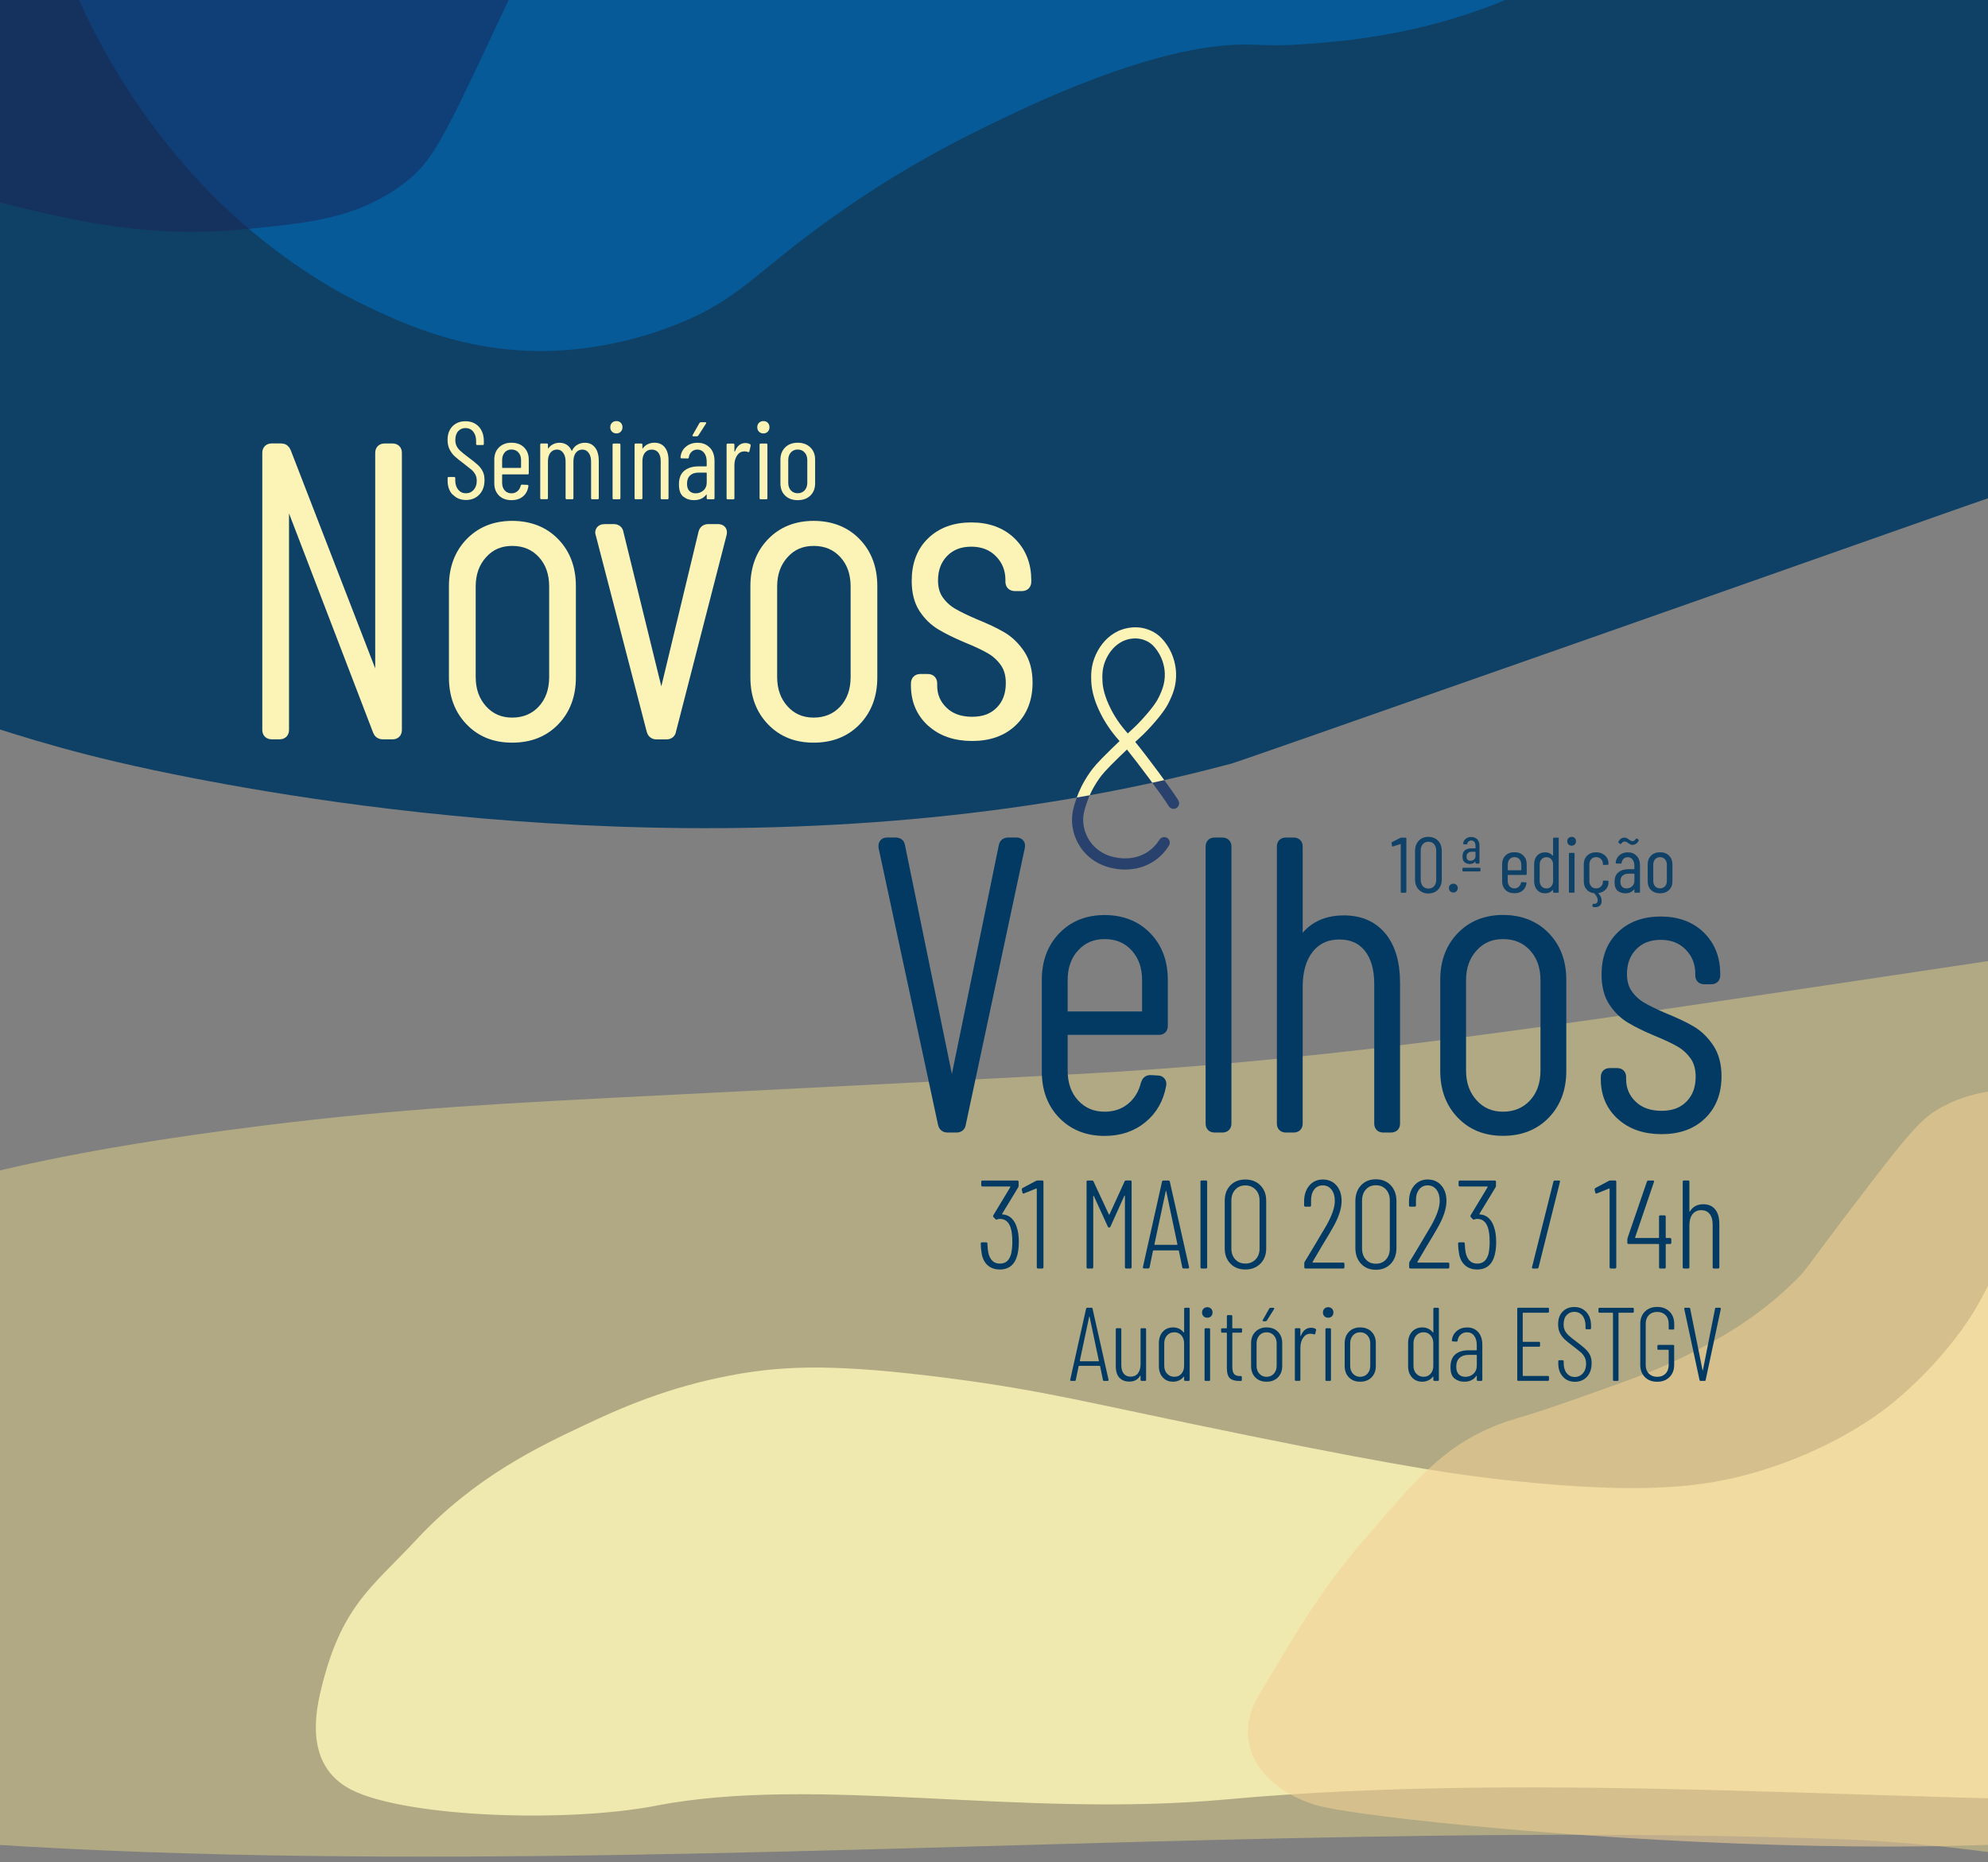 <?xml version="1.0" encoding="UTF-8"?><svg xmlns="http://www.w3.org/2000/svg" xmlns:xlink="http://www.w3.org/1999/xlink" viewBox="0 0 500 468.43"><rect x="0" y="0" width="500" height="468.43" fill="#808080" stroke="none"/><defs><style>.cls-1{fill:none;}.cls-2{stroke:#033a63;stroke-width:2.49px;}.cls-2,.cls-3,.cls-4{fill:#033a63;}.cls-2,.cls-5{stroke-linecap:round;stroke-linejoin:round;}.cls-6{clip-path:url(#clippath);}.cls-7,.cls-5{fill:#fbf4b6;}.cls-8{fill:#28426d;}.cls-5{stroke:#fbf4b6;stroke-width:2.72px;}.cls-9,.cls-4{opacity:.9;}.cls-10{fill:#006ab4;opacity:.62;}.cls-11{fill:#f3d195;opacity:.56;}.cls-12{fill:#1d2257;opacity:.48;}.cls-13{fill:#fcf5b7;opacity:.84;}.cls-14{fill:#f3e389;opacity:.42;}</style><clipPath id="clippath"><path class="cls-1" d="m-294.03,186.29c21.8,3.17,25.87-8.62,81.96-17.37,66.83-10.43,122.44-3.26,151.17.64,54.15,7.36,53.14,15.22,108.82,26.06,43.32,8.43,153.45,25.52,261.81-3.54,1.46-.39,28.9-10.02,83.78-29.28,106.37-37.33,113.75-40.41,140.24-48.58,61.04-18.83,110.92-29.91,133.87-34.75,18.94-3.99,62.35-12.75,149.35-23.81,57.3-7.28,94.44-10.59,213.09-21.23,172.93-15.52,188.41-15.06,211.73-28.96,66.36-39.54,86.8-130.15,36.88-174.71-57.31-51.14-188.25-24.56-355.16-11.58-542.82,42.22-768.94-113.58-1118.75,2.9-49.11,16.35-117.67,43.46-158.45,96.52-79.94,104.02-14.55,256.9,59.65,267.69Z"/></clipPath></defs><g id="Camada_1"><path class="cls-4" d="m-294.03,186.29c21.8,3.17,25.87-8.62,81.96-17.37,66.83-10.43,122.44-3.26,151.17.64,54.15,7.36,53.14,15.22,108.82,26.06,43.32,8.43,153.45,25.52,261.81-3.54,1.46-.39,28.9-10.02,83.78-29.28,106.37-37.33,113.75-40.41,140.24-48.58,61.04-18.83,110.92-29.91,133.87-34.75,18.94-3.99,62.35-12.75,149.35-23.81,57.3-7.28,94.44-10.59,213.09-21.23,172.93-15.52,188.41-15.06,211.73-28.96,66.36-39.54,86.8-130.15,36.88-174.71-57.31-51.14-188.25-24.56-355.16-11.58-542.82,42.22-768.94-113.58-1118.75,2.9-49.11,16.35-117.67,43.46-158.45,96.52-79.94,104.02-14.55,256.9,59.65,267.69Z"/><path class="cls-10" d="m79.71-268.31c-5.37,5.1-23.15,25.68-38.66,54.1-2.56,4.7-11.61,21.6-19.85,45.73-6.17,18.08-14.97,44.49-16.16,79.46-.71,20.75-1.43,52.21,14.26,87.76,13.54,30.68,32.55,49.08,38.37,54.46,15.84,14.64,30.16,21.71,33.68,23.4,10.15,4.87,24.93,11.77,45.11,11.7,4.36-.01,17.77-.38,33.47-6.59,16.39-6.48,19.9-13.24,40.35-27.67,18.86-13.31,34.74-20.87,45.35-25.87,30.57-14.39,46.96-16.21,51.35-16.62,9.96-.95,9.05.46,21.88-.5,9.1-.68,27.31-2.17,47.32-10.08,14.46-5.71,23.9-12.42,35.04-20.45,14.25-10.26,41.11-29.62,46.05-43.19,22.51-61.78-313.73-266.26-377.57-205.66Z"/><path class="cls-12" d="m-127.11-10.74c10.42,12.23,24.35,19.46,52.2,33.91,12.16,6.31,37.74,18.62,72.67,27.25,21.47,5.3,39.56,9.6,63.58,7.27,16.34-1.59,27.97-2.72,39.36-10.9,9.12-6.55,10.97-12.51,30.88-54.5,6.31-13.31,15.73-32.97,19.38-40.57,1.29-2.69,10.27-21.44,20.59-46.02,5.56-13.26,8.12-20.14,9.08-29.67,0,0,1.45-14.35-2.31-27.72-10.29-36.65-230.3-105.34-301.69-4.98-29.07,40.87-33.98,110.47-3.76,145.94Z"/><path class="cls-14" d="m-413.85,345.04c18.43-6.15,41.44-7.74,41.44-7.74,19.2-1.33,32.83.81,49.34,2.9,0,0,36.05,4.57,73.49,6.77,20.89,1.23,58.87,3.22,103.94-5.8,24.33-4.87,43.55-11.52,74.54-22.25,32.16-11.13,34.33-13.87,55.64-20.32,8.9-2.69,31.87-9.27,81.89-15.48,35.32-4.38,59.88-5.57,102.89-7.74,69.09-3.49,103.63-5.24,112.34-5.81,57.41-3.74,103.02-10.56,194.23-24.19,64.06-9.57,96.09-14.36,138.59-22.25,89.76-16.67,97.18-22.56,111.29-17.42,68.34,24.9,105.97,105.65,25.29,232.1-58.56,91.78-178.03,28.84-287.86,24.87-207.55-7.5-450.62,27.01-632.61-24.96-124.79-35.63-254.88,56.97-278.51-8.62-23.89-66.33-8.31-69.92,34.06-84.07Z"/><path class="cls-13" d="m165.04,454.24c-23.77,4.54-65.64,2.76-77.87-4.68-6.99-4.26-9.35-12.06-6.64-23.66,5.09-21.84,12.83-26.38,24.19-38.58,14.8-15.89,30.89-23.46,42.57-28.96,7.79-3.66,20.35-9.47,37.54-12.57,13.12-2.36,26.15-2.64,53.27.84,25.15,3.23,34.99,6.18,76.13,14.54,40.4,8.2,54.24,10.1,66.38,11.36,32.59,3.39,47.81,1.7,61.25-2.26,18.12-5.35,29.58-13.82,32.06-15.7,1.78-1.34,8.97-6.9,16.41-16.06,9.86-12.14,9.62-17.64,16.18-25.82,7.18-8.95,15.66-12.58,32.1-19.62,27.69-11.85,51.98-14.48,60.47-15.21,24.72-2.11,44.18.93,53.59,2.75,16.71,3.24,30.96,6.01,43.99,14.58,23.23,15.27,29.37,40.31,36.16,69.88,6.24,27.2-25.96,9.61-34.94,32.77-34.3,88.52-228.53,40.12-389.59,54.83-52.01,4.75-102.68-6.2-143.25,1.55Z"/><path class="cls-11" d="m571.04,453.43c51.43-21.22,70.76-28.91,71.27-46.77.96-33.52-9.68-48.15-9.68-48.15-1.35-1.95-27.96-41.73-74.79-69.78-10.8-6.47-26.1-14.37-45.62-14.74-6.41-.12-14.94-.18-23.52,4.33-5.11,2.69-7.91,5.79-20.7,22.54-14.19,18.59-13.21,18-15.99,20.81-10.59,10.68-22.01,16.41-29.16,19.94-6.76,3.33-13.44,5.69-26.81,10.4-15.08,5.32-15.68,4.8-20.7,6.94-12.52,5.34-19.16,13.1-32.45,28.61-10.37,12.1-15.77,21.19-26.34,39.01-7.21,12.16.81,23.48,14.57,27.56,16.16,4.79,187.02,21.14,239.92-.68Z"/></g><g id="Layer_2"><path class="cls-3" d="m256.24,312.49c0,1.18-.12,2.23-.35,3.16-.63,2.47-2.11,3.7-4.43,3.7-1.22,0-2.23-.34-3.02-1.03-.79-.69-1.3-1.66-1.53-2.92-.15-.8-.23-1.66-.25-2.56,0-.21.11-.32.32-.32h1.04c.21,0,.32.11.32.32.04.93.12,1.68.22,2.25.42,1.86,1.39,2.78,2.91,2.78s2.4-.83,2.85-2.5c.19-.86.29-1.87.29-3,0-1.5-.15-2.69-.44-3.57-.48-1.45-1.38-2.18-2.69-2.18-.27,0-.5.04-.66.13-.08.04-.16.06-.24.05-.07-.01-.14-.05-.21-.11l-.51-.54c-.11-.15-.12-.29-.03-.44l4.27-7.08s.02-.08,0-.11c-.02-.03-.05-.05-.1-.05h-6.89c-.21,0-.32-.11-.32-.32v-.85c0-.21.11-.32.32-.32h8.76c.21,0,.32.11.32.32v.95c0,.15-.03.29-.09.41l-4.05,6.67s-.03.08-.02.11c.01.03.04.05.08.05.86.04,1.6.34,2.21.89s1.06,1.29,1.36,2.21c.38,1.03.57,2.34.57,3.92Z"/><path class="cls-3" d="m260.98,296.96h1.14c.21,0,.32.11.32.32v21.5c0,.21-.11.32-.32.32h-1.04c-.21,0-.32-.11-.32-.32v-19.7s-.02-.07-.05-.09c-.03-.02-.07-.02-.11,0l-3.07,1.23-.13.03c-.13,0-.21-.08-.25-.25l-.16-.73v-.06c0-.17.06-.28.19-.35l3.38-1.8c.13-.06.26-.09.41-.09Z"/><path class="cls-3" d="m283.21,296.96h1.08c.21,0,.32.11.32.32v21.5c0,.21-.11.32-.32.32h-1.04c-.21,0-.32-.11-.32-.32v-17.93c0-.06-.02-.09-.06-.09s-.07.02-.09.06l-3.48,7.72c-.06.17-.17.25-.32.25-.17,0-.29-.07-.35-.22l-3.51-7.68s-.08-.06-.11-.06-.05.03-.05.09v17.87c0,.21-.11.32-.32.32h-1.04c-.21,0-.32-.11-.32-.32v-21.5c0-.21.11-.32.32-.32h1.07c.17,0,.29.07.35.22l3.86,8.28s.05.06.09.06.07-.02.09-.06l3.79-8.28c.06-.15.18-.22.35-.22Z"/><path class="cls-3" d="m297.35,318.81l-.85-4.14s-.02-.07-.05-.09c-.03-.02-.07-.03-.11-.03h-6.2s-.08.01-.11.03c-.03.02-.05.05-.05.09l-.85,4.14c-.02.19-.14.28-.35.28h-1.04c-.11,0-.18-.03-.24-.09s-.07-.15-.05-.25l4.81-21.5c.04-.19.16-.28.35-.28h1.26c.21,0,.33.09.35.28l4.84,21.5v.06c0,.19-.09.28-.28.28h-1.08c-.19,0-.3-.09-.35-.28Zm-6.92-5.66h5.6c.06,0,.1-.04.1-.13l-2.81-13.38c-.02-.06-.04-.09-.06-.09s-.04.03-.06.09l-2.85,13.38c0,.08.03.13.1.13Z"/><path class="cls-3" d="m301.93,318.78v-21.5c0-.21.11-.32.32-.32h1.04c.21,0,.32.11.32.32v21.5c0,.21-.11.32-.32.32h-1.04c-.21,0-.32-.11-.32-.32Z"/><path class="cls-3" d="m309.47,317.88c-.96-.98-1.44-2.26-1.44-3.84v-11.98c0-1.6.47-2.89,1.42-3.87.95-.98,2.2-1.47,3.76-1.47s2.83.49,3.79,1.47c.97.98,1.46,2.27,1.46,3.87v11.98c0,1.58-.48,2.86-1.46,3.84-.97.98-2.23,1.47-3.79,1.47s-2.79-.49-3.75-1.47Zm6.32-1.06c.66-.7,1-1.6,1-2.72v-12.11c0-1.12-.33-2.03-1-2.73s-1.52-1.06-2.58-1.06-1.88.35-2.53,1.06c-.65.71-.98,1.62-.98,2.73v12.11c0,1.12.33,2.02.98,2.72.65.7,1.5,1.04,2.53,1.04s1.91-.35,2.58-1.04Z"/><path class="cls-3" d="m330.14,317.56s.05.05.09.05h7.59c.21,0,.32.11.32.32v.85c0,.21-.11.32-.32.32h-9.46c-.21,0-.32-.11-.32-.32v-.95c0-.15.03-.29.09-.41.17-.29.3-.52.41-.66.53-.86,1.32-2.18,2.37-3.94,1.05-1.76,1.96-3.29,2.72-4.6,1.39-2.49,2.09-4.52,2.09-6.1,0-1.18-.27-2.13-.82-2.85-.55-.72-1.29-1.08-2.21-1.08s-1.63.35-2.17,1.06c-.54.71-.79,1.65-.77,2.83v1.14c0,.21-.11.32-.32.32h-1.11c-.21,0-.32-.11-.32-.32v-1.2c.04-1.58.5-2.86,1.36-3.84.86-.98,1.98-1.47,3.35-1.47s2.55.5,3.42,1.49c.86.99,1.3,2.3,1.3,3.92,0,1.92-.76,4.2-2.28,6.83-.59,1.05-1.52,2.61-2.78,4.68l-2.25,3.83s-.02.08,0,.11Z"/><path class="cls-3" d="m342.31,317.9c-.95-1.01-1.42-2.34-1.42-3.98v-11.76c0-1.64.47-2.97,1.42-3.98.95-1.01,2.19-1.52,3.73-1.52s2.81.51,3.76,1.52c.95,1.01,1.42,2.34,1.42,3.98v11.76c0,1.64-.47,2.97-1.42,3.98-.95,1.01-2.2,1.52-3.76,1.52s-2.78-.51-3.73-1.52Zm6.28-1.06c.64-.71.96-1.64.96-2.8v-12.02c0-1.16-.32-2.09-.96-2.8-.64-.71-1.49-1.06-2.55-1.06s-1.87.35-2.51,1.06c-.64.71-.96,1.64-.96,2.8v12.02c0,1.16.32,2.09.96,2.8.64.71,1.48,1.06,2.51,1.06s1.9-.35,2.55-1.06Z"/><path class="cls-3" d="m356.51,317.56s.05.05.1.05h7.59c.21,0,.32.11.32.32v.85c0,.21-.11.32-.32.32h-9.46c-.21,0-.32-.11-.32-.32v-.95c0-.15.03-.29.09-.41.17-.29.31-.52.41-.66.53-.86,1.32-2.18,2.37-3.94,1.05-1.76,1.96-3.29,2.72-4.6,1.39-2.49,2.09-4.52,2.09-6.1,0-1.18-.27-2.13-.82-2.85-.55-.72-1.29-1.08-2.21-1.08s-1.63.35-2.17,1.06-.8,1.65-.77,2.83v1.14c0,.21-.11.32-.32.32h-1.11c-.21,0-.32-.11-.32-.32v-1.2c.04-1.58.5-2.86,1.36-3.84.86-.98,1.98-1.47,3.35-1.47s2.55.5,3.41,1.49c.87.99,1.3,2.3,1.3,3.92,0,1.92-.76,4.2-2.28,6.83-.59,1.05-1.52,2.61-2.78,4.68l-2.25,3.83s-.02.08,0,.11Z"/><path class="cls-3" d="m376.3,312.49c0,1.18-.12,2.23-.35,3.16-.63,2.47-2.11,3.7-4.43,3.7-1.22,0-2.23-.34-3.02-1.03-.79-.69-1.3-1.66-1.53-2.92-.15-.8-.23-1.66-.25-2.56,0-.21.11-.32.32-.32h1.04c.21,0,.32.11.32.32.04.93.12,1.68.22,2.25.42,1.86,1.39,2.78,2.91,2.78s2.4-.83,2.85-2.5c.19-.86.28-1.87.28-3,0-1.5-.15-2.69-.44-3.57-.49-1.45-1.38-2.18-2.69-2.18-.27,0-.5.04-.66.13-.08.04-.16.06-.24.05s-.14-.05-.21-.11l-.51-.54c-.11-.15-.12-.29-.03-.44l4.27-7.08s.02-.08,0-.11c-.02-.03-.05-.05-.09-.05h-6.89c-.21,0-.32-.11-.32-.32v-.85c0-.21.11-.32.32-.32h8.76c.21,0,.32.11.32.32v.95c0,.15-.03.29-.1.41l-4.05,6.67s-.03.08-.02.11c0,.03.04.05.08.05.87.04,1.6.34,2.21.89s1.06,1.29,1.36,2.21c.38,1.03.57,2.34.57,3.92Z"/><path class="cls-3" d="m385.32,318.75l5.38-21.5c.04-.19.16-.28.35-.28h1.04c.23,0,.32.12.25.35l-5.38,21.5c-.02.19-.14.28-.35.28h-1.04c-.23,0-.32-.12-.25-.35Z"/><path class="cls-3" d="m405.05,296.96h1.14c.21,0,.32.11.32.32v21.5c0,.21-.11.32-.32.32h-1.04c-.21,0-.32-.11-.32-.32v-19.7s-.02-.07-.05-.09c-.03-.02-.07-.02-.11,0l-3.07,1.23-.13.03c-.13,0-.21-.08-.25-.25l-.16-.73v-.06c0-.17.06-.28.19-.35l3.38-1.8c.13-.06.26-.09.41-.09Z"/><path class="cls-3" d="m420.35,311.73v.89c0,.21-.11.32-.32.32h-.95c-.08,0-.13.04-.13.13v5.72c0,.21-.11.32-.32.32h-1.04c-.21,0-.32-.11-.32-.32v-5.72c0-.08-.04-.13-.13-.13h-7.53c-.21,0-.32-.11-.32-.32v-.82c0-.08.02-.21.06-.38l4.87-14.2c.06-.17.19-.25.38-.25h1.14c.23,0,.32.12.25.35l-4.74,13.95s-.02.08,0,.11c.02.03.05.05.09.05h5.79c.08,0,.13-.04.13-.13v-5.25c0-.21.11-.32.32-.32h1.04c.21,0,.32.11.32.32v5.25c0,.08.04.13.13.13h.95c.21,0,.32.11.32.32Z"/><path class="cls-3" d="m431.39,304.24c.7.87,1.04,2.08,1.04,3.64v10.91c0,.21-.11.32-.32.32h-1.04c-.21,0-.32-.11-.32-.32v-10.75c0-1.14-.25-2.02-.76-2.66s-1.21-.95-2.12-.95-1.66.34-2.18,1.01c-.53.67-.79,1.6-.79,2.78v10.56c0,.21-.11.32-.32.32h-1.04c-.21,0-.32-.11-.32-.32v-21.5c0-.21.11-.32.32-.32h1.04c.21,0,.32.11.32.32v7.4c0,.06.02.09.05.09s.07-.02.11-.06c.72-1.18,1.83-1.77,3.35-1.77,1.29,0,2.28.43,2.97,1.3Z"/><path class="cls-2" d="m237.15,282.73l-14.96-69.67v-.21c0-.62.31-.92.92-.92h2.15c.68,0,1.06.31,1.13.92l12.81,62.5c.07.21.14.31.21.31s.14-.1.21-.31l12.81-62.5c.13-.62.51-.92,1.13-.92h2.05c.75,0,1.06.38.92,1.13l-14.86,69.67c-.07.61-.44.92-1.13.92h-2.25c-.62,0-.99-.31-1.13-.92Z"/><path class="cls-2" d="m291.46,259.07h-23.77c-.27,0-.41.14-.41.41v9.84c0,3.42.99,6.2,2.97,8.35,1.98,2.15,4.51,3.23,7.58,3.23,2.59,0,4.82-.75,6.66-2.25,1.84-1.5,3.07-3.52,3.69-6.04.21-.62.58-.92,1.13-.92l1.84.1c.34,0,.6.1.77.31.17.21.22.48.15.82-.62,3.48-2.2,6.29-4.77,8.4-2.56,2.12-5.72,3.18-9.48,3.18-4.3,0-7.8-1.38-10.5-4.15-2.7-2.77-4.05-6.37-4.05-10.81v-23.05c0-4.44,1.35-8.06,4.05-10.86,2.7-2.8,6.2-4.2,10.5-4.2s7.91,1.4,10.6,4.2c2.7,2.8,4.05,6.42,4.05,10.86v11.58c0,.68-.34,1.02-1.02,1.02Zm-21.21-20.85c-1.98,2.15-2.97,4.94-2.97,8.35v8.71c0,.27.14.41.41.41h20.39c.27,0,.41-.14.41-.41v-8.71c0-3.42-.99-6.2-2.97-8.35-1.98-2.15-4.54-3.23-7.68-3.23s-5.6,1.08-7.58,3.23Z"/><path class="cls-2" d="m304.47,282.63v-69.67c0-.68.34-1.02,1.02-1.02h1.95c.68,0,1.03.34,1.03,1.02v69.67c0,.68-.34,1.02-1.03,1.02h-1.95c-.68,0-1.02-.34-1.02-1.02Z"/><path class="cls-2" d="m347.5,235.65c2.25,2.77,3.38,6.61,3.38,11.53v35.45c0,.68-.34,1.02-1.03,1.02h-1.95c-.68,0-1.02-.34-1.02-1.02v-35.04c0-3.96-.89-7.03-2.66-9.22-1.78-2.19-4.24-3.28-7.38-3.28s-5.76,1.18-7.63,3.53c-1.88,2.36-2.82,5.58-2.82,9.68v34.33c0,.68-.34,1.02-1.03,1.02h-1.95c-.68,0-1.02-.34-1.02-1.02v-69.67c0-.68.34-1.02,1.02-1.02h1.95c.68,0,1.03.34,1.03,1.02v24.8c0,.21.05.31.15.31s.22-.07.36-.2c2.32-4.24,6.01-6.35,11.07-6.35,4.1,0,7.27,1.38,9.53,4.15Z"/><path class="cls-2" d="m367.53,280.28c-2.7-2.8-4.05-6.42-4.05-10.86v-22.95c0-4.44,1.35-8.06,4.05-10.86,2.7-2.8,6.2-4.2,10.5-4.2s7.91,1.4,10.61,4.2c2.7,2.8,4.05,6.42,4.05,10.86v22.95c0,4.44-1.35,8.06-4.05,10.86-2.7,2.8-6.23,4.2-10.61,4.2s-7.8-1.4-10.5-4.2Zm18.19-2.61c1.98-2.15,2.97-4.93,2.97-8.35v-22.75c0-3.42-.99-6.2-2.97-8.35-1.98-2.15-4.54-3.23-7.69-3.23s-5.6,1.09-7.58,3.28c-1.98,2.19-2.97,4.95-2.97,8.3v22.75c0,3.35.99,6.11,2.97,8.3,1.98,2.19,4.51,3.28,7.58,3.28s5.7-1.08,7.69-3.23Z"/><path class="cls-2" d="m407.7,280.53c-2.56-2.36-3.84-5.38-3.84-9.07v-.51c0-.68.34-1.02,1.02-1.02h1.84c.68,0,1.02.34,1.02,1.02v.51c0,2.6.92,4.78,2.77,6.56,1.84,1.78,4.3,2.66,7.38,2.66s5.4-.9,7.17-2.71c1.78-1.81,2.66-4.18,2.66-7.12,0-2.12-.5-3.88-1.49-5.28-.99-1.4-2.22-2.53-3.69-3.38-1.47-.85-3.47-1.79-5.99-2.82-2.6-1.09-4.75-2.15-6.46-3.18-1.71-1.02-3.14-2.42-4.3-4.2-1.16-1.78-1.74-4.06-1.74-6.87,0-4.1,1.25-7.34,3.74-9.73,2.49-2.39,5.79-3.59,9.89-3.59s7.5,1.23,9.99,3.69c2.49,2.46,3.74,5.64,3.74,9.53v.31c0,.68-.34,1.02-1.03,1.02h-1.74c-.68,0-1.02-.34-1.02-1.02v-.41c0-2.73-.92-5.04-2.77-6.92-1.84-1.88-4.24-2.82-7.17-2.82s-5.29.92-7.07,2.77c-1.78,1.84-2.66,4.2-2.66,7.07,0,1.98.46,3.64,1.38,4.97.92,1.33,2.07,2.41,3.43,3.23,1.37.82,3.24,1.74,5.64,2.77,2.87,1.16,5.17,2.25,6.92,3.28,1.74,1.02,3.24,2.48,4.51,4.35,1.26,1.88,1.9,4.25,1.9,7.12,0,4.03-1.25,7.26-3.74,9.68-2.49,2.43-5.86,3.64-10.09,3.64s-7.63-1.18-10.19-3.54Z"/><g class="cls-9"><path class="cls-3" d="m352.44,210.72h1.07c.13,0,.2.07.2.2v13.45c0,.13-.07.2-.2.2h-1.01c-.13,0-.2-.07-.2-.2v-11.98s-.01-.05-.03-.06c-.02-.01-.04-.01-.07,0l-1.86.61-.06.02c-.09,0-.15-.06-.18-.18l-.1-.73v-.04c0-.07.05-.13.14-.2l2.04-1.03c.08-.04.16-.06.26-.06Z"/><path class="cls-3" d="m356.82,223.78c-.61-.65-.92-1.51-.92-2.56v-7.16c0-1.05.31-1.91.92-2.56.61-.65,1.42-.98,2.42-.98s1.83.33,2.45.98c.62.65.93,1.51.93,2.56v7.16c0,1.05-.31,1.91-.93,2.56-.62.65-1.44.98-2.45.98s-1.81-.33-2.42-.98Zm3.87-.86c.36-.41.53-.95.53-1.62v-7.32c0-.67-.18-1.21-.53-1.62s-.84-.61-1.44-.61-1.05.21-1.4.61-.53.95-.53,1.62v7.32c0,.67.18,1.21.53,1.62.36.41.82.61,1.4.61s1.09-.2,1.44-.61Z"/><path class="cls-3" d="m364.73,224.2c-.2-.21-.31-.47-.31-.79s.1-.6.31-.8.47-.31.8-.31.58.1.79.31c.21.2.32.47.32.8s-.11.58-.32.79-.47.32-.79.32-.6-.11-.8-.32Z"/><path class="cls-3" d="m368.02,218.29h4.13c.13,0,.2.07.2.2v.53c0,.13-.07.2-.2.2h-4.13c-.13,0-.2-.07-.2-.2v-.53c0-.13.07-.2.2-.2Zm3.01-4.84c.05,0,.08-.03.08-.08v-.57c0-.41-.09-.74-.28-.99s-.45-.38-.79-.38c-.25,0-.47.08-.66.23-.19.15-.31.35-.37.58-.03.15-.1.21-.22.18l-.61-.04c-.15-.03-.21-.1-.18-.22.05-.47.27-.86.65-1.16.38-.3.84-.45,1.36-.45.65,0,1.16.2,1.53.58s.56.91.56,1.57v4.35c0,.13-.07.2-.2.2h-.61c-.13,0-.2-.07-.2-.2v-.26s0-.04-.03-.05-.04,0-.07.03c-.3.38-.75.57-1.33.57-.5,0-.93-.14-1.29-.42-.36-.28-.54-.77-.54-1.48,0-1.34.76-2.02,2.29-2.02h.89Zm-.3,2.77c.25-.21.38-.51.38-.91v-.97c0-.05-.03-.08-.08-.08h-.87c-.39,0-.71.1-.95.31-.24.21-.36.51-.36.92,0,.36.09.62.27.79.18.17.42.26.72.26.34,0,.64-.11.89-.32Z"/><path class="cls-3" d="m383.8,220.09h-4.51c-.05,0-.08.03-.08.08v1.44c0,.55.15,1.01.46,1.35.31.35.71.52,1.21.52.42,0,.78-.13,1.08-.39s.49-.59.58-1c.04-.12.11-.18.22-.18l.99.04c.05,0,.1.02.14.06s.05.09.04.16c-.11.78-.42,1.39-.96,1.85-.53.46-1.23.68-2.09.68-.94,0-1.68-.28-2.24-.83s-.84-1.29-.84-2.2v-4.27c0-.9.28-1.62.84-2.18s1.31-.84,2.24-.84,1.7.28,2.26.84c.56.56.84,1.29.84,2.18v2.47c0,.13-.07.2-.2.2Zm-4.12-3.95c-.31.35-.46.81-.46,1.38v1.32c0,.05.03.08.08.08h3.24c.05,0,.08-.03.08-.08v-1.32c0-.57-.16-1.03-.47-1.38-.32-.35-.73-.52-1.25-.52s-.91.17-1.21.52Z"/><path class="cls-3" d="m390.82,210.72h1.01c.13,0,.2.07.2.2v13.45c0,.13-.07.2-.2.2h-1.01c-.13,0-.2-.07-.2-.2v-.44s-.01-.05-.03-.06c-.02-.01-.04,0-.07.02-.5.55-1.13.83-1.9.83-.84,0-1.52-.28-2.02-.84-.5-.56-.75-1.29-.75-2.18v-4.27c0-.92.25-1.66.75-2.2s1.17-.82,2.02-.82c.78,0,1.41.28,1.9.85.03.03.05.03.07.02.02-.01.03-.03.03-.06v-4.29c0-.13.07-.2.2-.2Zm-.66,12.25c.31-.35.46-.8.46-1.35v-4.09c0-.57-.16-1.03-.46-1.38-.31-.35-.71-.52-1.2-.52s-.91.17-1.24.52c-.32.35-.48.81-.48,1.38v4.09c0,.55.16,1.01.48,1.35.32.35.73.52,1.24.52s.89-.17,1.2-.52Z"/><path class="cls-3" d="m394.49,212.42c-.2-.21-.31-.47-.31-.79s.1-.6.31-.8.47-.31.8-.31.58.1.78.31c.21.2.31.47.31.8s-.1.58-.31.79-.46.32-.78.32-.6-.11-.8-.32Zm.11,11.94v-9.61c0-.13.07-.2.2-.2h1.01c.13,0,.2.07.2.2v9.61c0,.13-.07.2-.2.2h-1.01c-.13,0-.2-.07-.2-.2Z"/><path class="cls-3" d="m404.35,217.54l-1.01.04c-.13,0-.2-.07-.2-.2v-.14c0-.43-.16-.81-.48-1.14-.32-.32-.74-.48-1.24-.48s-.91.17-1.22.52c-.31.35-.46.81-.46,1.38v4.07c0,.57.16,1.03.46,1.37.31.35.71.52,1.22.52s.91-.16,1.24-.48c.32-.32.48-.7.48-1.14v-.14c0-.13.07-.2.2-.2l1.01.02c.13,0,.2.07.2.2v.22c0,.69-.23,1.28-.68,1.77-.46.49-1.06.8-1.81.92-.07.03-.08.06-.04.1.54.55.81,1.17.81,1.84,0,.58-.15.99-.46,1.24-.3.24-.68.37-1.13.37-.21,0-.41-.02-.59-.06-.11-.01-.15-.09-.14-.22l.06-.43c.03-.11.09-.16.2-.16.01.01.04.02.08.02.29.04.53-.01.71-.16.18-.15.28-.4.28-.77,0-.5-.29-1.07-.87-1.7-.03-.03-.06-.04-.1-.04-.78-.09-1.39-.41-1.85-.95-.46-.54-.68-1.22-.68-2.04v-4.27c0-.9.28-1.62.85-2.18s1.31-.84,2.23-.84c.62,0,1.17.13,1.64.38.47.25.84.58,1.1,1,.26.42.38.87.38,1.37v.2c0,.13-.07.2-.2.2Z"/><path class="cls-3" d="m411.64,215.3c.55.6.83,1.4.83,2.4v6.66c0,.13-.07.2-.2.2h-1.01c-.13,0-.2-.07-.2-.2v-.59s-.01-.04-.03-.05c-.02,0-.04,0-.07.03-.49.65-1.22.97-2.19.97-.73,0-1.35-.21-1.89-.62s-.8-1.15-.8-2.21c0-1.12.32-1.94.97-2.46.65-.52,1.5-.78,2.55-.78h1.38c.05,0,.08-.03.08-.08v-.77c0-.66-.15-1.19-.46-1.58-.3-.4-.71-.59-1.23-.59-.4,0-.73.13-1.02.4-.28.26-.45.6-.5,1.01,0,.13-.07.2-.2.2l-1.11-.02c-.07,0-.12-.02-.15-.06-.03-.04-.04-.09-.03-.14.07-.78.38-1.41.95-1.89.57-.48,1.26-.72,2.1-.72.92,0,1.66.3,2.21.9Zm-1.54-2.87c-.14-.07-.34-.18-.57-.33-.05-.04-.14-.1-.26-.18-.12-.08-.22-.13-.32-.17-.09-.03-.19-.05-.3-.05-.18,0-.35.04-.48.11s-.27.21-.41.41c-.08.12-.17.14-.28.06l-.36-.26c-.11-.08-.13-.17-.08-.28.36-.69.86-1.03,1.5-1.03.21,0,.4.04.57.12s.36.19.57.34c.03.03.1.08.22.16.12.08.23.14.35.19.11.05.22.07.33.07.17,0,.32-.04.45-.12s.26-.22.4-.44c.03-.05.07-.08.12-.1.05-.01.11,0,.16.02l.36.24c.05.04.08.09.08.16s-.03.15-.08.24c-.18.33-.42.57-.69.72-.28.15-.54.23-.79.23-.19,0-.35-.04-.5-.11Zm.38,10.54c.4-.35.59-.83.59-1.45v-1.66c0-.05-.03-.08-.08-.08h-1.4c-.63,0-1.13.17-1.5.5s-.55.83-.55,1.49c0,.58.14,1.01.42,1.29s.66.43,1.12.43c.54,0,1.01-.17,1.4-.52Z"/><path class="cls-3" d="m415.25,223.89c-.56-.55-.84-1.29-.84-2.2v-4.25c0-.9.28-1.63.85-2.2.57-.57,1.32-.85,2.25-.85s1.71.28,2.27.85c.57.57.85,1.3.85,2.2v4.25c0,.91-.28,1.64-.85,2.2-.57.55-1.33.83-2.27.83s-1.7-.28-2.26-.83Zm3.5-.93c.32-.34.48-.8.48-1.36v-4.07c0-.57-.16-1.03-.48-1.38-.32-.35-.74-.52-1.24-.52s-.91.17-1.23.52c-.32.35-.47.81-.47,1.38v4.07c0,.57.16,1.02.47,1.36s.72.51,1.23.51.91-.17,1.24-.51Z"/></g><path class="cls-3" d="m277.4,347.14l-.71-3.44s-.01-.06-.04-.08-.06-.03-.09-.03h-5.15s-.07,0-.09.03-.04.04-.04.08l-.71,3.44c-.02.16-.11.24-.29.24h-.87c-.09,0-.15-.03-.2-.08s-.06-.12-.04-.21l3.99-17.87c.04-.16.13-.24.29-.24h1.05c.17,0,.27.08.29.24l4.02,17.87v.05c0,.16-.08.24-.24.24h-.89c-.16,0-.25-.08-.29-.24Zm-5.75-4.7h4.65c.05,0,.08-.03.08-.1l-2.34-11.11c-.02-.05-.04-.08-.05-.08s-.04.03-.05.08l-2.36,11.11c0,.07.03.1.08.1Z"/><path class="cls-3" d="m287.12,334.13h.87c.17,0,.26.09.26.26v12.72c0,.17-.09.26-.26.26h-.87c-.17,0-.26-.09-.26-.26v-.95c0-.05-.01-.08-.04-.09-.03,0-.06,0-.09.04-.56.96-1.45,1.44-2.68,1.44-1.05,0-1.88-.32-2.5-.96-.61-.64-.92-1.6-.92-2.88v-9.33c0-.17.09-.26.26-.26h.87c.17,0,.26.09.26.26v9.01c0,.96.21,1.69.62,2.18s.99.74,1.75.74,1.38-.28,1.81-.84c.44-.56.66-1.33.66-2.31v-8.78c0-.17.09-.26.26-.26Z"/><path class="cls-3" d="m298.08,328.98h.87c.17,0,.26.09.26.26v17.87c0,.17-.09.26-.26.26h-.87c-.17,0-.26-.09-.26-.26v-.74s-.01-.06-.04-.07c-.03,0-.06,0-.09.04-.32.4-.7.71-1.16.92-.46.21-.95.32-1.47.32-1.09,0-1.96-.36-2.61-1.09-.66-.73-.98-1.67-.98-2.82v-5.81c0-1.17.33-2.12.98-2.85.66-.73,1.53-1.09,2.61-1.09.53,0,1.02.1,1.47.32.46.21.84.52,1.16.92.03.04.07.05.09.04s.04-.03.04-.07v-5.88c0-.17.09-.26.26-.26Zm-.95,16.6c.46-.51.68-1.17.68-2v-5.65c0-.82-.23-1.49-.68-2.01-.46-.52-1.04-.78-1.76-.78-.75,0-1.37.26-1.84.78s-.71,1.19-.71,2.01v5.65c0,.81.24,1.47.71,1.98s1.09.78,1.84.78,1.3-.25,1.76-.76Z"/><path class="cls-3" d="m302.7,331.11c-.25-.25-.37-.56-.37-.95s.12-.7.37-.95.56-.37.95-.37.7.12.95.37c.25.25.37.56.37.95s-.12.7-.37.95-.56.37-.95.37-.7-.12-.95-.37Zm.26,16v-12.72c0-.17.09-.26.26-.26h.87c.17,0,.26.09.26.26v12.72c0,.17-.09.26-.26.26h-.87c-.18,0-.26-.09-.26-.26Z"/><path class="cls-3" d="m312.14,335.24h-2.1c-.07,0-.1.04-.1.11v8.46c0,.88.15,1.48.45,1.83s.77.51,1.42.51h.26c.17,0,.26.09.26.26v.71c0,.17-.09.26-.26.26h-.53c-.98,0-1.72-.23-2.22-.68-.5-.46-.75-1.3-.75-2.55v-8.8c0-.07-.04-.11-.11-.11h-1.08c-.17,0-.26-.09-.26-.26v-.58c0-.17.09-.26.26-.26h1.08c.07,0,.11-.04.11-.11v-2.94c0-.17.09-.26.26-.26h.84c.17,0,.26.09.26.26v2.94c0,.07.03.11.1.11h2.1c.17,0,.26.09.26.26v.58c0,.17-.09.26-.26.26Z"/><path class="cls-3" d="m315.72,346.49c-.71-.73-1.06-1.68-1.06-2.85v-5.78c0-1.16.36-2.1,1.08-2.84.72-.74,1.66-1.1,2.81-1.1s2.15.36,2.86,1.09c.72.73,1.08,1.68,1.08,2.85v5.78c0,1.17-.36,2.12-1.08,2.85-.72.73-1.67,1.09-2.86,1.09s-2.11-.36-2.82-1.09Zm4.66-.92c.47-.52.71-1.18.71-1.98v-5.65c0-.82-.24-1.49-.71-2.01-.47-.52-1.09-.78-1.84-.78s-1.34.26-1.8.78-.7,1.19-.7,2.01v5.65c0,.81.23,1.47.7,1.98s1.06.78,1.8.78,1.37-.26,1.84-.78Zm-2.81-13.29c-.04-.06-.03-.13.03-.22l1.63-2.89c.09-.12.19-.18.32-.18h.71c.11,0,.17.03.21.09.04.06.03.14-.03.22l-1.81,2.89c-.09.12-.19.18-.32.18h-.53c-.11,0-.17-.03-.21-.09Z"/><path class="cls-3" d="m330.87,334.29c.12.07.17.18.13.34l-.21.89c-.05.16-.17.2-.34.13-.28-.1-.62-.15-1.02-.13-.7.02-1.27.37-1.71,1.05-.44.68-.66,1.52-.66,2.52v8.01c0,.17-.09.26-.26.26h-.87c-.18,0-.26-.09-.26-.26v-12.72c0-.17.09-.26.26-.26h.87c.17,0,.26.09.26.26v1.63c0,.05.02.08.05.08s.06-.03.08-.08c.25-.63.58-1.12,1.01-1.47.43-.35.94-.53,1.54-.53.44,0,.81.09,1.13.26Z"/><path class="cls-3" d="m333.1,331.11c-.25-.25-.37-.56-.37-.95s.12-.7.37-.95.56-.37.95-.37.7.12.95.37c.25.25.37.56.37.95s-.12.7-.37.95-.56.37-.95.37-.7-.12-.95-.37Zm.26,16v-12.72c0-.17.09-.26.26-.26h.87c.17,0,.26.09.26.26v12.72c0,.17-.09.26-.26.26h-.87c-.18,0-.26-.09-.26-.26Z"/><path class="cls-3" d="m339.26,346.49c-.71-.73-1.06-1.68-1.06-2.85v-5.78c0-1.16.36-2.1,1.08-2.84.72-.74,1.66-1.1,2.81-1.1s2.15.36,2.86,1.09c.72.73,1.08,1.68,1.08,2.85v5.78c0,1.17-.36,2.12-1.08,2.85-.72.73-1.67,1.09-2.86,1.09s-2.11-.36-2.82-1.09Zm4.66-.92c.47-.52.71-1.18.71-1.98v-5.65c0-.82-.24-1.49-.71-2.01-.47-.52-1.09-.78-1.84-.78s-1.34.26-1.8.78-.7,1.19-.7,2.01v5.65c0,.81.23,1.47.7,1.98s1.06.78,1.8.78,1.37-.26,1.84-.78Z"/><path class="cls-3" d="m360.76,328.98h.87c.17,0,.26.09.26.26v17.87c0,.17-.09.26-.26.26h-.87c-.17,0-.26-.09-.26-.26v-.74s-.01-.06-.04-.07c-.03,0-.06,0-.09.04-.32.4-.7.71-1.16.92-.46.21-.95.32-1.47.32-1.09,0-1.96-.36-2.61-1.09-.66-.73-.98-1.67-.98-2.82v-5.81c0-1.17.33-2.12.98-2.85.66-.73,1.53-1.09,2.61-1.09.53,0,1.02.1,1.47.32.46.21.84.52,1.16.92.03.04.07.05.09.04s.04-.03.04-.07v-5.88c0-.17.09-.26.26-.26Zm-.95,16.6c.46-.51.68-1.17.68-2v-5.65c0-.82-.23-1.49-.68-2.01-.46-.52-1.04-.78-1.76-.78-.75,0-1.37.26-1.84.78s-.71,1.19-.71,2.01v5.65c0,.81.24,1.47.71,1.98s1.09.78,1.84.78,1.3-.25,1.76-.76Z"/><path class="cls-3" d="m371.81,335.12c.67.8,1.01,1.86,1.01,3.19v8.8c0,.17-.09.26-.26.26h-.87c-.17,0-.26-.09-.26-.26v-.95c0-.05-.01-.08-.04-.09-.03,0-.06,0-.09.04-.65.98-1.66,1.47-3.05,1.47-.93,0-1.73-.27-2.42-.81-.68-.54-1.02-1.5-1.02-2.86,0-1.45.41-2.52,1.22-3.21.81-.68,1.9-1.02,3.24-1.02h2.05c.07,0,.1-.04.1-.11v-1.21c0-.98-.22-1.76-.66-2.34-.44-.58-1.04-.87-1.81-.87-.6,0-1.12.19-1.56.58-.45.39-.71.88-.78,1.5,0,.17-.09.26-.26.26l-.95-.05c-.09,0-.15-.03-.2-.08-.04-.05-.06-.11-.04-.18.11-.98.52-1.77,1.24-2.36.72-.6,1.58-.89,2.6-.89,1.19,0,2.12.4,2.8,1.2Zm-1.23,10.47c.57-.51.85-1.23.85-2.15v-2.5c0-.07-.04-.11-.1-.11h-2.05c-.91,0-1.64.25-2.19.75s-.83,1.24-.83,2.22c0,.86.21,1.5.63,1.92.42.42.97.63,1.66.63.79,0,1.47-.25,2.04-.76Z"/><path class="cls-3" d="m389.32,330.22h-6.23c-.07,0-.11.04-.11.1v7.12c0,.07.04.1.11.1h3.99c.17,0,.26.09.26.26v.71c0,.17-.09.26-.26.26h-3.99c-.07,0-.11.04-.11.1v7.15c0,.07.04.11.11.11h6.23c.17,0,.26.09.26.26v.71c0,.17-.09.26-.26.26h-7.46c-.17,0-.26-.09-.26-.26v-17.87c0-.17.09-.26.26-.26h7.46c.17,0,.26.09.26.26v.71c0,.17-.09.26-.26.26Z"/><path class="cls-3" d="m393.08,346.31c-.77-.85-1.16-1.96-1.16-3.32v-.55c0-.17.09-.26.26-.26h.84c.17,0,.26.09.26.26v.5c0,1.03.26,1.87.77,2.5.52.63,1.19.95,2.01.95s1.51-.31,2.05-.92c.54-.61.81-1.41.81-2.39,0-.65-.13-1.21-.38-1.68-.25-.47-.58-.88-.97-1.22-.39-.34-1.04-.85-1.93-1.54-.91-.68-1.61-1.25-2.09-1.69-.48-.45-.88-.98-1.2-1.6-.32-.62-.47-1.36-.47-2.22,0-1.35.38-2.41,1.13-3.18.75-.77,1.72-1.16,2.92-1.16,1.28,0,2.3.43,3.07,1.29.77.86,1.16,1.99,1.16,3.39v.66c0,.18-.09.26-.26.26h-.87c-.17,0-.26-.09-.26-.26v-.66c0-1.03-.26-1.87-.77-2.51-.52-.64-1.21-.96-2.06-.96-.77,0-1.41.28-1.92.83-.51.55-.76,1.33-.76,2.33,0,.6.11,1.11.33,1.55.22.44.53.85.95,1.23.41.39,1.04.89,1.88,1.52,1.03.77,1.8,1.39,2.31,1.87s.9.99,1.17,1.55c.27.56.41,1.24.41,2.02,0,1.44-.39,2.58-1.17,3.43-.78.85-1.79,1.27-3.03,1.27s-2.25-.42-3.02-1.27Z"/><path class="cls-3" d="m410.92,329.25v.71c0,.17-.09.26-.26.26h-3.49c-.07,0-.1.04-.1.1v16.79c0,.17-.09.26-.26.26h-.87c-.17,0-.26-.09-.26-.26v-16.79c0-.07-.04-.1-.11-.1h-3.28c-.18,0-.26-.09-.26-.26v-.71c0-.17.09-.26.26-.26h8.38c.18,0,.26.09.26.26Z"/><path class="cls-3" d="m413.71,346.42c-.78-.78-1.17-1.81-1.17-3.09v-10.3c0-1.28.39-2.31,1.17-3.09s1.81-1.17,3.09-1.17,2.31.39,3.1,1.17,1.18,1.81,1.18,3.09v1.16c0,.17-.09.26-.26.26h-.87c-.18,0-.26-.09-.26-.26v-1.18c0-.91-.26-1.64-.79-2.18-.53-.54-1.23-.81-2.1-.81s-1.58.27-2.1.81c-.53.54-.79,1.27-.79,2.18v10.35c0,.91.26,1.64.79,2.18s1.23.81,2.1.81,1.58-.27,2.1-.81c.53-.54.79-1.27.79-2.18v-3.7c0-.07-.04-.11-.11-.11h-2.47c-.17,0-.26-.09-.26-.26v-.71c0-.17.09-.26.26-.26h3.7c.17,0,.26.09.26.26v4.75c0,1.28-.39,2.31-1.18,3.09s-1.82,1.17-3.1,1.17-2.31-.39-3.09-1.17Z"/><path class="cls-3" d="m427.44,347.14l-3.84-17.87v-.05c0-.16.08-.24.24-.24h.97c.17,0,.27.08.29.24l3.1,15.45c.02.05.04.08.05.08s.04-.03.05-.08l3.05-15.45c.03-.16.13-.24.29-.24h.92c.19,0,.27.1.24.29l-3.81,17.87c-.02.16-.11.24-.29.24h-.97c-.16,0-.25-.08-.29-.24Z"/><path class="cls-5" d="m96.75,112.92h1.95c.68,0,1.02.34,1.02,1.02v69.67c0,.68-.34,1.02-1.02,1.02h-2.46c-.55,0-.92-.27-1.13-.82l-23.26-60.66c-.07-.21-.17-.29-.31-.26-.14.04-.21.15-.21.36v60.35c0,.68-.34,1.02-1.02,1.02h-1.95c-.68,0-1.03-.34-1.03-1.02v-69.67c0-.68.34-1.02,1.03-1.02h2.36c.55,0,.92.27,1.13.82l23.36,60.35c.07.21.17.29.31.26.14-.03.21-.15.21-.36v-60.04c0-.68.34-1.02,1.02-1.02Z"/><path class="cls-5" d="m118.32,181.26c-2.7-2.8-4.05-6.42-4.05-10.86v-22.95c0-4.44,1.35-8.06,4.05-10.86,2.7-2.8,6.2-4.2,10.5-4.2s7.91,1.4,10.61,4.2c2.7,2.8,4.05,6.42,4.05,10.86v22.95c0,4.44-1.35,8.06-4.05,10.86-2.7,2.8-6.23,4.2-10.61,4.2s-7.8-1.4-10.5-4.2Zm18.19-2.61c1.98-2.15,2.97-4.93,2.97-8.35v-22.75c0-3.42-.99-6.2-2.97-8.35-1.98-2.15-4.54-3.23-7.68-3.23s-5.6,1.09-7.58,3.28c-1.98,2.19-2.97,4.95-2.97,8.3v22.75c0,3.35.99,6.11,2.97,8.3,1.98,2.19,4.51,3.28,7.58,3.28s5.7-1.08,7.68-3.23Z"/><path class="cls-5" d="m163.97,183.72l-12.81-49.39-.1-.31c0-.55.34-.82,1.03-.82h2.25c.68,0,1.06.31,1.13.92l10.66,43.44c.07.21.14.31.21.31s.14-.1.21-.31l10.45-43.44c.14-.62.51-.92,1.13-.92h2.46c.75,0,1.02.38.82,1.13l-12.71,49.39c-.07.61-.44.92-1.13.92h-2.46c-.61,0-.99-.31-1.13-.92Z"/><path class="cls-5" d="m194.14,181.26c-2.7-2.8-4.05-6.42-4.05-10.86v-22.95c0-4.44,1.35-8.06,4.05-10.86,2.7-2.8,6.2-4.2,10.5-4.2s7.91,1.4,10.6,4.2c2.7,2.8,4.05,6.42,4.05,10.86v22.95c0,4.44-1.35,8.06-4.05,10.86-2.7,2.8-6.23,4.2-10.6,4.2s-7.8-1.4-10.5-4.2Zm18.19-2.61c1.98-2.15,2.97-4.93,2.97-8.35v-22.75c0-3.42-.99-6.2-2.97-8.35-1.98-2.15-4.54-3.23-7.68-3.23s-5.6,1.09-7.58,3.28c-1.98,2.19-2.97,4.95-2.97,8.3v22.75c0,3.35.99,6.11,2.97,8.3,1.98,2.19,4.51,3.28,7.58,3.28s5.7-1.08,7.68-3.23Z"/><path class="cls-5" d="m234.31,181.52c-2.56-2.36-3.84-5.38-3.84-9.07v-.51c0-.68.34-1.03,1.02-1.03h1.84c.68,0,1.02.34,1.02,1.03v.51c0,2.6.92,4.78,2.77,6.56,1.84,1.78,4.3,2.66,7.38,2.66s5.4-.91,7.17-2.72c1.78-1.81,2.66-4.18,2.66-7.12,0-2.12-.5-3.88-1.49-5.28s-2.22-2.53-3.69-3.38c-1.47-.85-3.47-1.79-5.99-2.82-2.6-1.09-4.75-2.15-6.46-3.18-1.71-1.03-3.14-2.42-4.3-4.2-1.16-1.78-1.74-4.06-1.74-6.87,0-4.1,1.25-7.34,3.74-9.73,2.49-2.39,5.79-3.59,9.89-3.59s7.5,1.23,9.99,3.69c2.49,2.46,3.74,5.63,3.74,9.53v.31c0,.68-.34,1.02-1.02,1.02h-1.74c-.68,0-1.03-.34-1.03-1.02v-.41c0-2.73-.92-5.04-2.77-6.92-1.84-1.88-4.24-2.82-7.17-2.82s-5.29.92-7.07,2.77c-1.78,1.84-2.66,4.2-2.66,7.07,0,1.98.46,3.64,1.38,4.97s2.07,2.41,3.43,3.23c1.37.82,3.24,1.74,5.64,2.77,2.87,1.16,5.17,2.25,6.92,3.28s3.24,2.48,4.51,4.35c1.26,1.88,1.9,4.25,1.9,7.12,0,4.03-1.25,7.26-3.74,9.68-2.49,2.42-5.86,3.64-10.09,3.64s-7.63-1.18-10.19-3.54Z"/><path class="cls-8" d="m296.36,201.33c-1.8-2.91-7.78-10.94-10.84-14.7l.27-.24c1.32-1.21,2.19-2,3.66-3.62,3.12-3.43,4.16-5.28,4.67-6.38.72-1.53,1.8-3.85,1.67-7.11-.06-1.48-.44-4.38-2.39-7.17-.99-1.42-2.34-2.99-4.92-3.84-3.56-1.18-6.72.22-7.32.51-2.43,1.19-4.29,3.18-5.55,5.9-1.3,2.81-1.2,5.32-1.15,6.66.09,2.26.71,4.62,1.89,7.2,1.3,2.84,3.07,5.49,5.24,7.88-.57.54-1.22,1.16-1.97,1.89-3.76,3.66-4.67,4.82-5.46,5.95-1.92,2.73-2.86,5.03-3.26,6.16-.8,2.27-1.62,4.61-1.14,7.66.47,3.01,1.95,5.12,2.79,6.11,3.41,4.04,8.26,4.53,10.18,4.55h.18c2.74,0,5.21-.71,7.33-2.12,1.52-1.01,2.78-2.32,3.76-3.9.41-.66.2-1.53-.45-1.94-.66-.41-1.53-.2-1.94.46-.76,1.23-1.75,2.26-2.93,3.04-2.5,1.67-5.04,1.65-5.91,1.65-1.54-.02-5.4-.39-8.07-3.55-.65-.77-1.79-2.4-2.16-4.73-.37-2.35.24-4.09,1.01-6.3.35-.99,1.18-3.02,2.9-5.47.71-1.01,1.54-2.06,5.13-5.55.7-.69,1.32-1.27,1.86-1.78,2.85,3.53,8.73,11.38,10.52,14.26.2.32.51.54.87.63.37.09.74.02,1.06-.17.32-.2.54-.51.63-.87.09-.36.02-.74-.17-1.06Zm-12.7-16.82c-1.97-2.16-3.57-4.56-4.75-7.14-1.53-3.34-1.61-5.45-1.64-6.14-.05-1.19-.12-3.17.89-5.37.98-2.13,2.4-3.66,4.23-4.56.24-.12,1.5-.7,3.13-.7.71,0,1.41.11,2.06.33,1.68.56,2.61,1.51,3.49,2.77,1.54,2.21,1.84,4.5,1.89,5.67.1,2.58-.81,4.53-1.41,5.82-.43.93-1.33,2.52-4.2,5.67-1.39,1.53-2.22,2.29-3.5,3.46l-.2.19Z"/><path class="cls-7" d="m113.85,124.46c-.85-.9-1.27-2.09-1.27-3.55v-.64c0-.18.09-.28.28-.28h1.36c.19,0,.28.09.28.28v.55c0,.98.25,1.77.75,2.37.5.6,1.14.9,1.94.9s1.42-.29,1.94-.86.78-1.33.78-2.27c0-.63-.12-1.17-.37-1.62-.25-.45-.57-.85-.97-1.19-.4-.34-1.06-.86-1.98-1.57-.92-.68-1.65-1.27-2.19-1.76-.54-.49-.97-1.08-1.32-1.76-.34-.68-.51-1.49-.51-2.41,0-1.44.42-2.58,1.25-3.42.83-.84,1.91-1.26,3.24-1.26,1.4,0,2.52.46,3.37,1.37.84.91,1.26,2.13,1.26,3.64v.69c0,.19-.09.28-.28.28h-1.38c-.18,0-.28-.09-.28-.28v-.72c0-.98-.25-1.77-.73-2.37s-1.14-.9-1.95-.9c-.74,0-1.35.26-1.83.79-.48.53-.72,1.27-.72,2.23,0,.57.11,1.08.32,1.51.21.43.53.84.96,1.23.42.39,1.05.9,1.88,1.52,1.11.81,1.93,1.47,2.48,1.98s.96,1.06,1.26,1.66c.3.6.44,1.32.44,2.17,0,1.51-.43,2.73-1.3,3.64-.87.91-1.99,1.37-3.35,1.37s-2.47-.45-3.32-1.36Z"/><path class="cls-7" d="m132.71,119.34h-6.31c-.07,0-.11.04-.11.11v2.02c0,.78.22,1.41.65,1.9.43.49,1,.73,1.7.73.59,0,1.09-.18,1.51-.54.42-.36.69-.83.82-1.4.05-.17.16-.25.3-.25l1.38.06c.07,0,.14.03.19.08s.07.13.06.22c-.15,1.09-.59,1.95-1.34,2.59-.75.64-1.72.96-2.92.96-1.31,0-2.36-.39-3.14-1.16s-1.18-1.8-1.18-3.07v-5.98c0-1.26.39-2.28,1.18-3.06s1.83-1.18,3.14-1.18,2.39.39,3.17,1.18c.78.79,1.18,1.8,1.18,3.06v3.46c0,.18-.09.28-.28.28Zm-5.77-5.53c-.43.49-.65,1.13-.65,1.93v1.86c0,.07.04.11.11.11h4.54c.07,0,.11-.04.11-.11v-1.86c0-.79-.22-1.44-.67-1.93-.44-.49-1.03-.73-1.75-.73s-1.27.25-1.7.73Z"/><path class="cls-7" d="m149.69,112.61c.61.81.91,1.94.91,3.38v9.33c0,.18-.09.28-.28.28h-1.38c-.18,0-.28-.09-.28-.28v-9.17c0-.94-.2-1.68-.6-2.23-.4-.54-.92-.82-1.57-.82-.7,0-1.26.27-1.66.8-.41.54-.61,1.26-.61,2.19v9.22c0,.18-.09.28-.28.28h-1.41c-.18,0-.28-.09-.28-.28v-9.17c0-.94-.2-1.68-.6-2.23-.4-.54-.91-.82-1.54-.82-.7,0-1.26.27-1.68.8-.42.54-.62,1.26-.62,2.19v9.22c0,.18-.09.28-.28.28h-1.38c-.19,0-.28-.09-.28-.28v-13.46c0-.18.09-.28.28-.28h1.38c.18,0,.28.09.28.28v.86s.01.06.04.07c.03,0,.06,0,.1-.04.35-.46.77-.8,1.25-1.02.48-.22.99-.33,1.52-.33.7,0,1.31.17,1.83.51.52.34.91.83,1.19,1.45.02.04.05.06.08.06s.06-.03.08-.08c.33-.67.78-1.15,1.36-1.47.57-.31,1.18-.47,1.83-.47,1.11,0,1.97.41,2.58,1.22Z"/><path class="cls-7" d="m153.92,108.59c-.29-.29-.43-.67-.43-1.11s.14-.84.43-1.12c.29-.29.66-.43,1.12-.43s.81.14,1.09.43c.29.29.43.66.43,1.12s-.14.81-.43,1.11-.65.44-1.09.44-.83-.15-1.12-.44Zm.15,16.73v-13.46c0-.18.09-.28.28-.28h1.41c.18,0,.28.09.28.28v13.46c0,.18-.09.28-.28.28h-1.41c-.19,0-.28-.09-.28-.28Z"/><path class="cls-7" d="m167.21,112.55c.62.78.93,1.86.93,3.24v9.53c0,.18-.09.28-.28.28h-1.41c-.19,0-.28-.09-.28-.28v-9.36c0-.9-.2-1.61-.6-2.11-.4-.5-.95-.75-1.65-.75-.74,0-1.31.27-1.73.8-.42.54-.62,1.26-.62,2.19v9.22c0,.18-.09.28-.28.28h-1.41c-.19,0-.28-.09-.28-.28v-13.46c0-.18.09-.28.28-.28h1.41c.18,0,.28.09.28.28v.89s.02.06.05.08c.04.02.06,0,.08-.06.33-.46.75-.81,1.26-1.04s1.05-.35,1.62-.35c1.12,0,2,.39,2.62,1.16Z"/><path class="cls-7" d="m178.55,112.62c.78.84,1.16,1.96,1.16,3.37v9.33c0,.18-.09.28-.28.28h-1.41c-.19,0-.28-.09-.28-.28v-.83s-.01-.06-.04-.07c-.03,0-.06,0-.1.04-.68.9-1.71,1.36-3.07,1.36-1.02,0-1.9-.29-2.65-.87-.75-.58-1.12-1.61-1.12-3.09,0-1.57.45-2.72,1.36-3.45.9-.73,2.1-1.09,3.57-1.09h1.94c.07,0,.11-.04.11-.11v-1.08c0-.92-.21-1.66-.64-2.21-.43-.55-1-.83-1.72-.83-.55,0-1.03.19-1.43.55-.4.37-.63.84-.71,1.41,0,.19-.09.28-.28.28l-1.55-.03c-.09,0-.16-.03-.21-.08-.05-.05-.06-.12-.04-.19.09-1.09.54-1.97,1.33-2.64.79-.67,1.77-1.01,2.94-1.01,1.29,0,2.33.42,3.1,1.26Zm-1.63,10.75c.55-.49.83-1.17.83-2.04v-2.33c0-.07-.04-.11-.11-.11h-1.97c-.89,0-1.59.24-2.1.71s-.78,1.17-.78,2.09c0,.81.2,1.42.6,1.81.4.4.92.6,1.57.6.76,0,1.41-.25,1.97-.73Zm-2.74-13.71c-.04-.06-.03-.14.03-.24l1.72-3.02c.09-.13.2-.19.33-.19h1.14c.11,0,.18.03.21.1s.01.14-.04.24l-1.94,3.02c-.09.13-.2.19-.33.19h-.89c-.11,0-.18-.03-.22-.1Z"/><path class="cls-7" d="m188.66,111.75c.13.07.17.19.14.36l-.33,1.44c-.02.17-.13.22-.33.17-.22-.11-.5-.17-.83-.17-.15,0-.26,0-.33.03-.66.04-1.21.38-1.63,1.04-.42.66-.64,1.46-.64,2.4v8.31c0,.18-.09.28-.28.28h-1.41c-.18,0-.28-.09-.28-.28v-13.46c0-.18.09-.28.28-.28h1.41c.18,0,.28.09.28.28v1.66c0,.06.01.08.04.08s.06-.02.1-.06c.54-1.4,1.41-2.1,2.63-2.1.46,0,.86.1,1.19.3Z"/><path class="cls-7" d="m190.89,108.59c-.29-.29-.43-.67-.43-1.11s.14-.84.43-1.12.66-.43,1.12-.43.81.14,1.09.43c.29.29.43.66.43,1.12s-.14.81-.43,1.11c-.29.29-.65.44-1.09.44s-.84-.15-1.12-.44Zm.15,16.73v-13.46c0-.18.09-.28.28-.28h1.41c.18,0,.28.09.28.28v13.46c0,.18-.09.28-.28.28h-1.41c-.18,0-.28-.09-.28-.28Z"/><path class="cls-7" d="m197.46,124.66c-.79-.78-1.18-1.8-1.18-3.07v-5.96c0-1.26.4-2.28,1.19-3.07s1.85-1.19,3.16-1.19,2.39.4,3.19,1.19,1.19,1.82,1.19,3.07v5.96c0,1.27-.4,2.3-1.19,3.07s-1.86,1.16-3.19,1.16-2.39-.39-3.17-1.16Zm4.9-1.3c.45-.48.68-1.12.68-1.91v-5.71c0-.79-.23-1.44-.68-1.93-.45-.49-1.03-.73-1.73-.73s-1.27.25-1.72.73c-.44.49-.66,1.13-.66,1.93v5.71c0,.79.22,1.43.66,1.91.44.48,1.02.72,1.72.72s1.28-.24,1.73-.72Z"/><g class="cls-6"><path class="cls-7" d="m296.36,201.33c-1.8-2.91-7.78-10.94-10.84-14.7l.27-.24c1.32-1.21,2.19-2,3.66-3.62,3.12-3.43,4.16-5.28,4.67-6.38.72-1.53,1.8-3.85,1.67-7.11-.06-1.48-.44-4.38-2.39-7.17-.99-1.42-2.34-2.99-4.92-3.84-3.56-1.18-6.72.22-7.32.51-2.43,1.19-4.29,3.18-5.55,5.9-1.3,2.81-1.2,5.32-1.15,6.66.09,2.26.71,4.62,1.89,7.2,1.3,2.84,3.07,5.49,5.24,7.88-.57.54-1.22,1.16-1.97,1.89-3.76,3.66-4.67,4.82-5.46,5.95-1.92,2.73-2.86,5.03-3.26,6.16-.8,2.27-1.62,4.61-1.14,7.66.47,3.01,1.95,5.12,2.79,6.11,3.41,4.04,8.26,4.53,10.18,4.55h.18c2.74,0,5.21-.71,7.33-2.12,1.52-1.01,2.78-2.32,3.76-3.9.41-.66.2-1.53-.45-1.94-.66-.41-1.53-.2-1.94.46-.76,1.23-1.75,2.26-2.93,3.04-2.5,1.67-5.04,1.65-5.91,1.65-1.54-.02-5.4-.39-8.07-3.55-.65-.77-1.79-2.4-2.16-4.73-.37-2.35.24-4.09,1.01-6.3.35-.99,1.18-3.02,2.9-5.47.71-1.01,1.54-2.06,5.13-5.55.7-.69,1.32-1.27,1.86-1.78,2.85,3.53,8.73,11.38,10.52,14.26.2.32.51.54.87.63.37.09.74.02,1.06-.17.32-.2.54-.51.63-.87.09-.36.02-.74-.17-1.06Zm-12.7-16.82c-1.97-2.16-3.57-4.56-4.75-7.14-1.53-3.34-1.61-5.45-1.64-6.14-.05-1.19-.12-3.17.89-5.37.98-2.13,2.4-3.66,4.23-4.56.24-.12,1.5-.7,3.13-.7.71,0,1.41.11,2.06.33,1.68.56,2.61,1.51,3.49,2.77,1.54,2.21,1.84,4.5,1.89,5.67.1,2.58-.81,4.53-1.41,5.82-.43.93-1.33,2.52-4.2,5.67-1.39,1.53-2.22,2.29-3.5,3.46l-.2.19Z"/></g></g></svg>